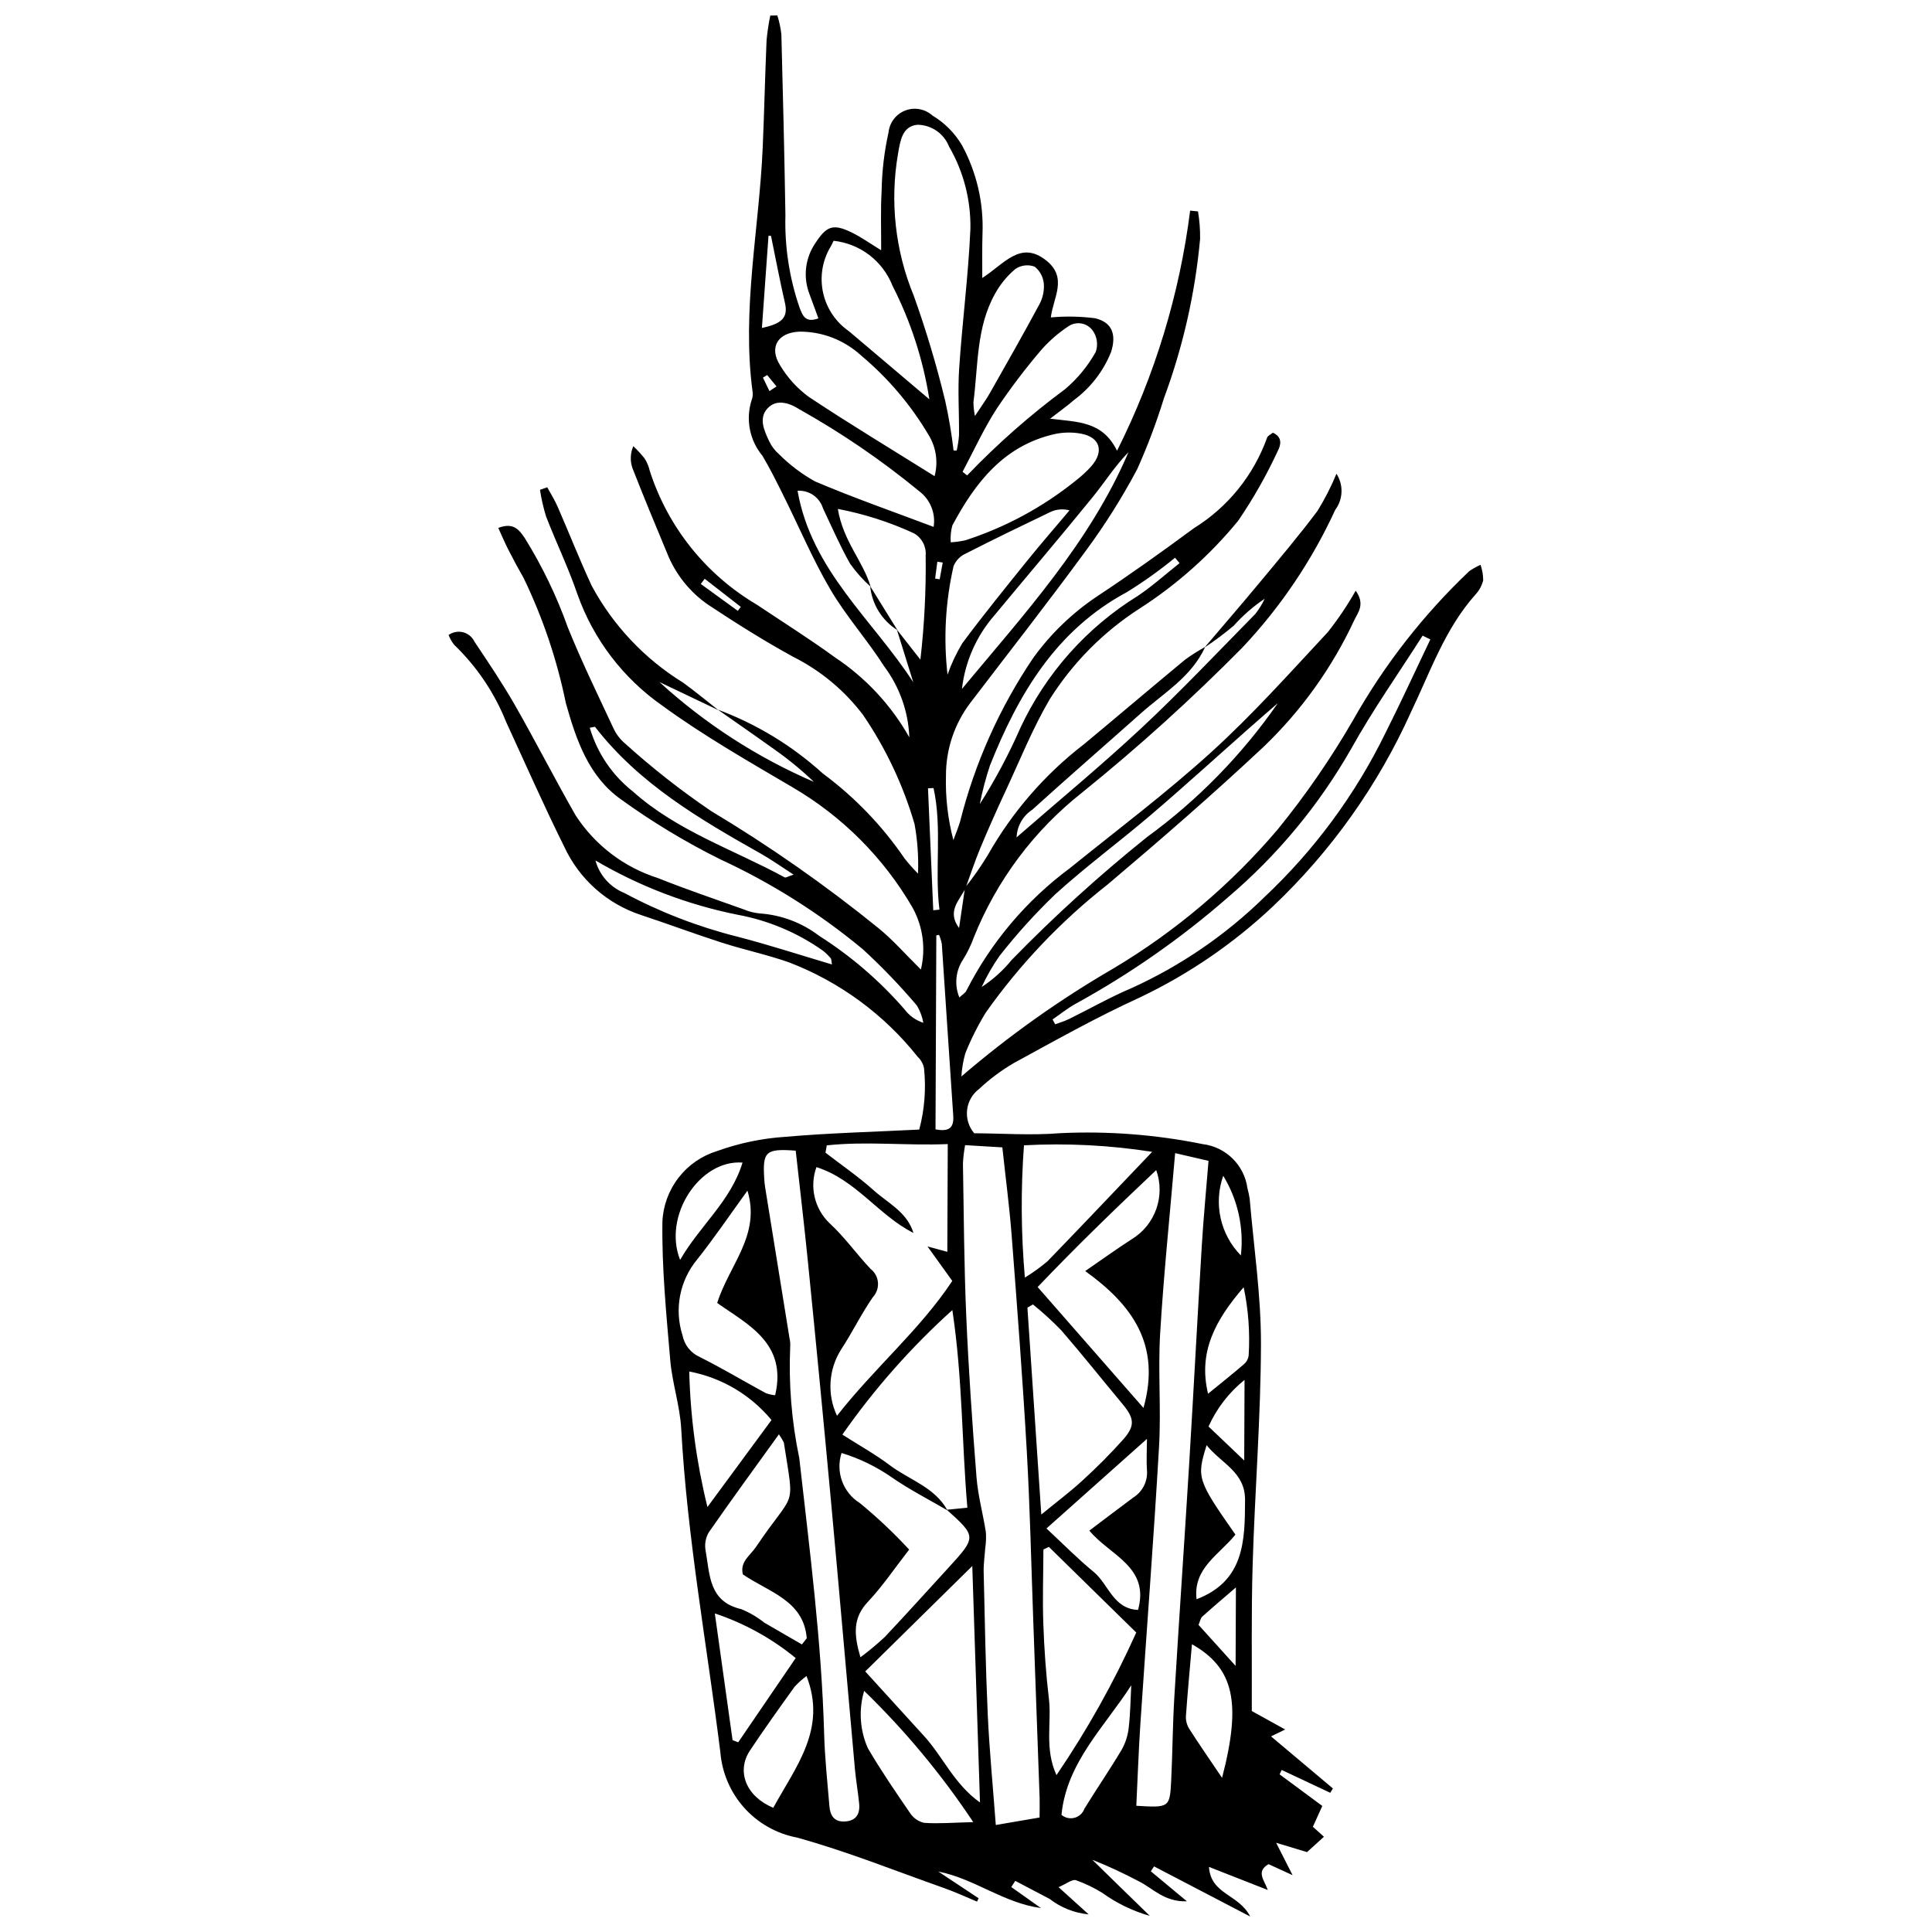 <?xml version="1.0" encoding="UTF-8"?>
<!-- Uploaded to: ICON Repo, www.svgrepo.com, Generator: ICON Repo Mixer Tools -->
<svg width="800px" height="800px" version="1.1" viewBox="144 144 512 512" xmlns="http://www.w3.org/2000/svg">
 <defs>
  <clipPath id="a">
   <path d="m262 148.09h276v503.81h-276z"/>
  </clipPath>
 </defs>
 <g clip-path="url(#a)">
  <path d="m463.21 315.61c4.902-5.769 9.852-11.496 14.688-17.32 5.16-6.219 10.375-12.402 15.227-18.859 1.953-3.152 3.641-6.457 5.051-9.887 1.898 2.941 1.773 6.75-0.316 9.559-6.18 13.449-14.508 25.797-24.664 36.559-13.395 13.555-27.535 26.352-42.363 38.324-12.801 10.078-22.727 23.348-28.777 38.477-0.727 2-1.656 3.918-2.773 5.727-2.031 2.992-2.422 6.805-1.039 10.148 0.793-0.754 1.574-1.18 1.875-1.828 6.508-12.793 15.891-23.898 27.422-32.449 12.59-10.172 25.57-19.926 37.527-30.797 10.891-9.902 20.754-20.945 30.809-31.734 2.746-3.465 5.215-7.141 7.391-10.992 2.566 3.602 0.621 5.746-0.395 7.859-5.859 12.574-14.008 23.949-24.031 33.539-13.367 12.535-27.23 24.559-41.227 36.395v0.004c-12.383 9.703-23.285 21.156-32.371 34-2.113 3.449-3.93 7.07-5.434 10.828-0.559 1.996-0.906 4.043-1.031 6.113 12.535-10.773 26.043-20.367 40.344-28.66 16.395-9.785 31.07-22.203 43.438-36.758 7.492-9.191 14.23-18.977 20.152-29.25 8.215-14.527 18.543-27.75 30.648-39.238 0.941-0.656 1.949-1.223 3-1.688 0.461 1.328 0.695 2.723 0.699 4.125-0.355 1.391-1.047 2.672-2.016 3.723-8.113 9.066-11.977 20.453-17.102 31.141-8.73 19.402-21.168 36.914-36.617 51.543-10.406 9.812-22.281 17.941-35.195 24.098-11.453 5.211-22.461 11.418-33.523 17.445-3.285 1.93-6.348 4.219-9.129 6.824-1.793 1.344-2.945 3.367-3.191 5.594-0.246 2.223 0.438 4.453 1.891 6.152 7.262 0.031 15.113 0.609 22.863-0.027h0.004c12.617-0.59 25.262 0.383 37.645 2.898 6.16 0.738 11.047 5.543 11.895 11.691 0.25 0.922 0.449 1.855 0.594 2.797 1.082 12.809 3.016 25.621 2.988 38.434-0.043 19.516-1.621 39.027-2.203 58.547-0.383 12.812-0.168 25.645-0.223 38.777l8.848 4.894-3.754 1.82c5.504 4.633 10.953 9.219 16.402 13.805l-0.711 1.145-12.867-6.051-0.555 1.164c3.703 2.738 7.402 5.477 11.32 8.375l-2.496 5.516 2.93 2.652-4.481 4.062-8.188-2.465 4.363 8.582-6.375-2.922c-3.391 1.965-1.141 4.18-0.195 6.848l-15.598-6.121c0.504 7.367 7.918 7.172 10.93 13.148-9.449-4.926-17.465-9.105-25.477-13.281l-0.859 1.297 9.574 7.957c-5.988 0.207-9.004-3.445-12.738-5.297-4.008-2.125-8.125-4.031-12.336-5.711 2.453 2.398 4.906 4.797 7.359 7.195 2.481 2.422 4.965 4.836 7.887 7.68v-0.004c-4.512-1.281-8.766-3.336-12.566-6.078-2.215-1.375-4.566-2.508-7.019-3.379-1.023-0.305-2.508 0.949-4.606 1.844 2.961 2.68 5.012 4.535 7.969 7.211h-0.004c-3.754-0.359-7.328-1.773-10.309-4.082-3.043-1.598-6.086-3.199-9.129-4.797l-1.055 1.641c2.617 1.852 5.234 3.703 7.852 5.559-9.93-1.34-17.516-7.75-27.199-9.68 3.566 2.363 7.129 4.731 10.695 7.094l-0.422 0.883c-2.93-1.211-5.812-2.559-8.797-3.613-12.945-4.566-25.734-9.723-38.941-13.363h0.004c-5.379-1.027-10.277-3.785-13.941-7.856-3.66-4.07-5.891-9.23-6.344-14.688-3.57-28.57-8.801-56.938-10.379-85.762-0.336-6.109-2.391-12.113-2.91-18.227-1.039-12.23-2.262-24.512-2.074-36.75v-0.004c0.203-4.227 1.707-8.289 4.309-11.629 2.598-3.34 6.168-5.797 10.219-7.027 5.801-2.09 11.871-3.356 18.023-3.758 11.59-1.016 23.246-1.301 35.512-1.922v-0.004c1.406-5.285 1.836-10.781 1.27-16.223-0.211-1.16-0.793-2.223-1.66-3.027-8.918-11.246-20.688-19.895-34.082-25.043-5.816-2.055-11.902-3.328-17.781-5.219-7.242-2.328-14.375-5-21.602-7.387-8.953-2.969-16.281-9.516-20.238-18.082-5.398-10.852-10.281-21.961-15.359-32.973-3.09-7.75-7.801-14.746-13.816-20.527-0.613-0.781-1.105-1.652-1.461-2.582 1.109-0.797 2.512-1.059 3.832-0.723 1.324 0.34 2.43 1.246 3.019 2.477 3.688 5.523 7.414 11.039 10.707 16.797 5.539 9.688 10.602 19.645 16.148 29.324h0.004c5.125 7.859 12.816 13.703 21.762 16.539 7.496 3.004 15.16 5.586 22.77 8.312l-0.004-0.004c1.32 0.562 2.719 0.918 4.144 1.062 5.746 0.379 11.246 2.445 15.82 5.941 8.445 5.367 16.066 11.93 22.629 19.488 1.25 1.676 2.992 2.918 4.984 3.555-0.293-1.617-0.871-3.164-1.715-4.574-4.453-5.258-9.23-10.23-14.305-14.895-11.543-9.582-24.289-17.621-37.914-23.906-9.156-4.555-17.922-9.852-26.211-15.84-8.586-6.086-11.863-15.785-14.605-25.539-2.336-11.438-6.078-22.539-11.148-33.055-1.414-2.473-2.769-4.981-4.059-7.519-0.918-1.793-1.703-3.66-2.691-5.816 4.016-1.551 5.535 0.5 7.043 2.719h-0.004c4.641 7.473 8.465 15.422 11.414 23.707 3.644 9.016 7.922 17.777 12.035 26.598h0.004c0.688 1.535 1.707 2.894 2.977 3.992 7.223 6.535 14.895 12.559 22.957 18.027 15.516 9.297 30.352 19.684 44.402 31.078 3.781 3.078 7.019 6.82 11.168 10.91 1.336-5.551 0.551-11.402-2.203-16.402-7.676-13.23-18.66-24.234-31.879-31.934-11.656-6.867-23.48-13.602-34.383-21.555-10.449-7.281-18.352-17.656-22.59-29.664-2.375-6.973-5.621-13.641-8.277-20.523-0.711-2.305-1.25-4.664-1.609-7.051l1.922-0.676c0.922 1.707 1.969 3.356 2.742 5.129 3.043 6.969 5.832 14.055 9.027 20.953 5.672 10.535 14.02 19.391 24.199 25.672 3.219 2.316 6.269 4.871 9.398 7.316-5.211-2.484-10.422-4.969-15.637-7.453 12.078 11.039 25.914 19.98 40.941 26.461-3.422-3.273-7.098-6.273-10.988-8.969-4.797-3.441-9.66-6.797-14.492-10.188 10.277 3.82 19.73 9.57 27.848 16.934 8.441 6.254 15.773 13.883 21.691 22.562 1.102 1.387 2.281 2.707 3.527 3.965 0.176-4.391-0.133-8.785-0.914-13.109-3.004-10.312-7.617-20.09-13.668-28.965-4.906-6.469-11.23-11.727-18.488-15.371-7.684-4.207-15.125-8.895-22.434-13.734v0.004c-4.961-3.387-8.797-8.188-11-13.777-3.121-7.461-6.211-14.938-9.16-22.465v-0.004c-0.676-1.906-0.598-3.996 0.223-5.848 1.086 1.027 2.098 2.129 3.023 3.305 0.621 1.016 1.078 2.129 1.352 3.293 4.797 14.871 14.883 27.465 28.344 35.395 6.918 4.637 13.984 9.07 20.711 13.969v0.004c8.148 5.41 14.898 12.672 19.707 21.191-0.254-6.773-2.559-13.309-6.613-18.734-4.461-7.012-10.102-13.293-14.301-20.438-4.68-7.961-8.285-16.547-12.414-24.836-1.777-3.57-3.543-7.16-5.582-10.578v-0.004c-3.418-4.102-4.508-9.66-2.891-14.75 0.27-0.664 0.367-1.387 0.281-2.102-2.953-21.738 1.715-43.156 2.66-64.73 0.418-9.523 0.621-19.051 1.031-28.574 0.207-2.191 0.535-4.371 0.984-6.527l1.871-0.039c0.512 1.633 0.867 3.309 1.066 5.008 0.426 15.949 0.812 31.902 1.07 47.855h0.004c-0.242 8.348 1.027 16.672 3.742 24.566 0.82 2.106 1.516 4.125 5 2.863-0.789-2.144-1.582-4.258-2.348-6.375v-0.004c-1.777-4.523-1.184-9.637 1.582-13.633 2.906-4.453 4.644-5.125 9.402-2.848 2.711 1.297 5.188 3.094 7.992 4.801 0.023-5.465-0.172-10.605 0.125-15.719 0.082-5.219 0.695-10.418 1.828-15.512 0.273-2.617 1.988-4.859 4.441-5.805 2.453-0.945 5.231-0.43 7.188 1.328 3.254 1.941 5.961 4.676 7.875 7.949 3.863 7.164 5.727 15.234 5.402 23.367-0.121 3.531-0.047 7.066-0.066 11.742 5.941-3.824 10.133-10.059 16.969-4.629 5.781 4.59 1.773 9.977 1.207 15.078l0.004-0.004c3.891-0.348 7.812-0.277 11.691 0.215 4.559 1.062 5.727 4.305 4.277 8.926-2.043 5.113-5.477 9.555-9.914 12.812-1.695 1.496-3.566 2.797-6.25 4.883 7.305 0.926 13.844 0.582 17.734 8.5 10.02-19.961 16.57-41.48 19.371-63.637l2.086 0.211v-0.004c0.398 2.398 0.582 4.828 0.555 7.262-1.32 14.477-4.555 28.715-9.617 42.344-1.965 6.363-4.316 12.602-7.039 18.68-4.004 7.555-8.566 14.801-13.648 21.672-9.965 13.621-20.391 26.906-30.625 40.328v0.004c-4.191 5.543-6.445 12.305-6.422 19.254-0.16 5.754 0.5 11.496 1.969 17.062 0.598-1.637 1.273-3.246 1.777-4.91 3.894-15.484 10.461-30.176 19.406-43.402 4.617-6.375 10.328-11.879 16.867-16.258 8.727-5.762 17.25-11.848 25.66-18.062 9-5.566 15.844-14.023 19.414-23.984 0.16-0.551 1.016-0.902 1.535-1.34 2.562 1.121 2.172 3.203 1.301 4.844v0.004c-2.988 6.441-6.496 12.625-10.496 18.492-7.418 9.051-16.207 16.879-26.047 23.211-9.652 6.195-17.824 14.441-23.93 24.152-4.527 7.738-7.894 16.16-11.695 24.32-2.309 4.957-4.535 9.957-6.637 15.004-1.461 3.504-2.648 7.121-3.949 10.695-1.621 3.262-4.996 6.074-1.707 10.527l1.574-10.676h0.004c2.211-2.762 4.238-5.668 6.07-8.695 6.453-11.387 15.117-21.371 25.488-29.355 8.949-7.422 17.801-14.965 26.762-22.375 1.695-1.238 3.473-2.363 5.32-3.371-3.59 7.918-10.961 12.176-17.086 17.629-9.566 8.523-19.25 16.914-28.742 25.52v-0.004c-2.481 1.625-4.027 4.352-4.144 7.312 11.086-9.656 22.398-18.992 33.098-28.98 10.387-9.703 20.172-20.059 30.145-30.199 0.988-1.254 1.832-2.617 2.516-4.062-3.031 2.031-5.793 4.438-8.219 7.16-2.465 2.07-5.047 4-7.731 5.781zm-81.531-4.758 6.238 7.961h-0.004c1.051-9.152 1.52-18.363 1.398-27.578 0.207-2.402-1.008-4.707-3.106-5.902-6.434-2.969-13.207-5.141-20.168-6.465 1.402 8.594 6.742 13.922 8.688 20.625-2.031-1.828-3.856-3.875-5.441-6.106-2.676-4.727-4.844-9.742-7.18-14.66-0.898-2.93-3.688-4.863-6.746-4.672 3.703 21.145 19.953 34.195 30.668 50.75-1.449-4.652-2.898-9.301-4.348-13.953zm13.23 233.25 5.453-0.547c-1.488-17.297-1.258-34.277-3.977-52.371-10.938 9.859-20.719 20.934-29.148 33.004 4.66 2.977 8.789 5.258 12.516 8.078 5.172 3.91 11.945 5.809 15.332 12-4.875-2.848-9.93-5.43-14.57-8.617l0.004-0.004c-4.129-2.894-8.684-5.117-13.5-6.59-1.625 5.027 0.387 10.516 4.879 13.297 4.621 3.801 8.977 7.914 13.039 12.309-3.871 4.965-7.059 9.723-10.93 13.832-4.019 4.269-3.754 8.617-1.988 14.707 2.246-1.664 4.398-3.457 6.441-5.363 5.695-6.031 11.238-12.203 16.844-18.32 7.508-8.195 7.504-8.332-0.395-15.414zm24.586 81.559c0.008-2.371 0.062-3.777 0.016-5.184-0.555-15.688-1.117-31.375-1.688-47.062-0.547-14.984-0.863-29.984-1.719-44.953-1.086-18.984-2.535-37.953-3.992-56.914-0.594-7.711-1.613-15.391-2.481-23.48l-9.867-0.594-0.004 0.004c-0.289 1.594-0.48 3.203-0.57 4.82 0.234 13.48 0.297 26.965 0.875 40.43 0.613 14.262 1.602 28.516 2.719 42.75 0.387 4.898 1.727 9.711 2.484 14.59 0.094 1.391 0.039 2.789-0.168 4.168-0.137 2.102-0.465 4.207-0.418 6.301 0.297 12.605 0.512 25.219 1.082 37.812 0.43 9.449 1.355 18.875 2.133 29.293zm35.93-176.07c-1.422 16.645-3.043 32.203-3.973 47.809-0.594 9.965 0.281 20.02-0.293 29.988-1.41 24.449-3.309 48.867-4.938 73.305-0.484 7.289-0.73 14.59-1.086 21.859 8.707 0.543 8.891 0.465 9.238-6.617 0.363-7.379 0.391-14.773 0.836-22.145 1.246-20.68 2.684-41.348 3.945-62.027 1.172-19.246 2.168-38.504 3.34-57.754 0.445-7.328 1.156-14.641 1.777-22.371zm-92.32-2.055-0.34 1.941c4.273 3.301 8.758 6.371 12.766 9.969 3.801 3.41 8.855 5.754 10.543 11.297-9.254-4.652-15.176-14.07-25.707-17.445-1.871 5.172-0.543 10.961 3.398 14.797 4.008 3.66 7.199 8.207 10.945 12.176 1.129 0.871 1.84 2.18 1.957 3.602 0.117 1.426-0.367 2.832-1.34 3.875-3.09 4.457-5.469 9.398-8.453 13.934-3.316 5.277-3.715 11.879-1.059 17.516 9.949-12.719 22.02-22.832 30.551-35.738l-6.566-9.137 5.25 1.422 0.117-28.551c-11.066 0.457-21.586-0.805-32.062 0.344zm-8.234 1.402c-7.961-0.59-8.809 0.211-8.336 7.461 0.047 0.711 0.102 1.43 0.215 2.133 2.156 13.367 4.312 26.734 6.477 40.102l-0.004-0.004c0.168 0.684 0.234 1.391 0.199 2.094-0.453 9.945 0.348 19.914 2.391 29.66 2.746 24.332 5.906 48.594 6.594 73.109 0.18 6.414 0.867 12.82 1.402 19.223 0.199 2.375 1.242 4.129 4.008 4.004 3.066-0.137 4.148-1.992 3.867-4.789-0.309-3.078-0.852-6.133-1.129-9.211-2.113-23.449-4.121-46.91-6.285-70.355-1.969-21.328-4.019-42.645-6.16-63.957-0.961-9.664-2.117-19.312-3.238-29.469zm41.836-185.55 0.824 0.012c0.309-1.34 0.516-2.699 0.621-4.07 0.051-5.91-0.355-11.848 0.039-17.73 0.828-12.324 2.434-24.602 2.977-36.93v-0.004c0.137-7.66-1.82-15.215-5.668-21.84-1.355-3.449-4.672-5.731-8.379-5.762-4.117 0.395-4.555 4.465-5.129 7.641-2.195 12.691-0.754 25.746 4.16 37.656 3.277 9.145 6.062 18.457 8.344 27.898 0.957 4.336 1.695 8.719 2.211 13.129zm-23.41 323.56c5.527 6.066 10.613 11.637 15.688 17.227 4.93 5.434 7.875 12.621 14.723 17.504-0.695-21.281-1.355-41.555-2.043-62.664zm46.656-41.578c4.289-3.516 7.676-6.031 10.758-8.883l0.004 0.004c3.867-3.504 7.547-7.207 11.023-11.098 3.152-3.598 2.832-5.598-0.273-9.324-5.422-6.5-10.684-13.137-16.23-19.531-2.356-2.43-4.856-4.715-7.488-6.84l-1.469 0.844zm2.012 8.578-1.449 0.684c-0.027 6.57-0.258 13.148-0.023 19.707 0.234 6.641 0.695 13.289 1.48 19.883 0.758 6.375-1.242 13.047 2 20.207v0.008c8.141-11.957 15.219-24.602 21.148-37.797zm101.09-240.49-2.047-1.004c-6.352 9.977-13.211 19.676-18.938 30l-0.004 0.004c-8.516 14.918-19.566 28.238-32.66 39.363-12.395 10.824-25.926 20.277-40.352 28.191-2.148 1.184-4.082 2.758-6.113 4.152l0.703 1.289c1.219-0.461 2.484-0.824 3.648-1.395 5.547-2.727 10.934-5.816 16.617-8.211 13.031-5.922 24.93-14.07 35.156-24.082 13.238-12.441 24.109-27.176 32.086-43.496 4.125-8.191 7.945-16.535 11.902-24.812zm-76.02 203.66c4.711-16.777-3-27.332-15.441-36.273 4.672-3.207 8.445-5.945 12.367-8.461 3.016-1.844 5.301-4.668 6.473-8 1.176-3.332 1.168-6.969-0.023-10.293-10.996 10.383-21.219 20.277-31.426 30.988 9.562 10.922 18.535 21.172 28.051 32.039zm-55.363-246.93c0.992-3.688 0.43-7.621-1.562-10.879-4.727-7.992-10.777-15.125-17.895-21.086-4.426-4.074-10.223-6.336-16.234-6.336-5.871 0.191-8.312 4.168-5.184 9.027 1.945 3.242 4.523 6.059 7.578 8.289 10.781 7.164 21.883 13.848 33.297 20.984zm57.668 179.06c-11.234-1.758-22.621-2.336-33.977-1.727-0.863 11.672-0.781 23.395 0.238 35.051 2.106-1.277 4.106-2.719 5.984-4.309 9.152-9.445 18.191-18.996 27.754-29.016zm-98.918 74.863c-6.606 9.18-12.727 17.535-18.629 26.047h0.004c-0.828 1.449-1.109 3.144-0.801 4.781 1.129 6.305 0.812 13.5 9.406 15.492l0.004-0.004c2.195 0.895 4.25 2.098 6.106 3.57 3.328 1.953 6.676 3.867 10.012 5.801l1.273-1.641c-0.789-10.062-10.172-12.262-16.93-16.926-0.836-3.367 1.93-4.969 3.473-7.266 10.484-15.613 10.23-9.227 7.394-27.656h0.004c-0.387-0.762-0.824-1.5-1.316-2.199zm-8.336-64.574c-4.43 6.102-8.664 12.359-13.344 18.262h-0.004c-4.633 5.606-6.086 13.184-3.856 20.105 0.496 2.539 2.199 4.672 4.566 5.719 5.934 2.973 11.641 6.391 17.473 9.562 0.805 0.305 1.645 0.496 2.5 0.57 3.258-13.824-7.301-18.738-15.355-24.453 3.234-10.203 11.574-17.938 8.02-29.766zm49.34-175.9c0.578-3.641-0.914-7.305-3.879-9.5-9.887-8.133-20.477-15.371-31.645-21.633-2.527-1.633-6.062-2.949-8.531-0.246-2.371 2.598-0.848 5.894 0.488 8.707v-0.004c0.609 1.301 1.484 2.453 2.57 3.387 2.84 2.852 6.066 5.289 9.582 7.242 10.168 4.332 20.633 7.973 31.414 12.047zm4.527 4.09c1.305-0.078 2.606-0.262 3.883-0.547 10.598-3.426 20.48-8.758 29.16-15.734 1.504-1.156 2.906-2.441 4.184-3.844 3.496-3.996 2.363-7.758-2.75-8.684l0.004-0.004c-2.309-0.414-4.676-0.371-6.965 0.129-13.445 3.059-21.02 12.855-27.086 24.207-0.398 1.457-0.543 2.973-0.43 4.477zm-5.66-37.906v0.004c-1.645-10.492-4.945-20.652-9.777-30.109-1.266-3.219-3.391-6.031-6.137-8.129-2.75-2.098-6.023-3.406-9.461-3.777-0.379 0.82-0.801 1.621-1.266 2.398-1.898 3.621-2.406 7.816-1.426 11.789 0.98 3.969 3.379 7.445 6.742 9.773 7.039 5.941 14.062 11.902 21.324 18.055zm31.031 299.24c4.512 4.191 8.301 8.07 12.477 11.477 3.965 3.231 5.152 9.828 11.793 10.109 3.18-11.488-7.535-14.457-12.906-21.02 4.141-3.117 7.871-5.953 11.633-8.754l-0.008 0.004c2.461-1.523 3.867-4.289 3.648-7.176-0.188-2.496-0.02-5.016-0.004-8.379-9.137 8.145-17.379 15.492-26.633 23.742zm-94.668-41.594c0.305 12.109 1.922 24.148 4.824 35.91 5.703-7.742 11.402-15.48 16.977-23.051-5.543-6.699-13.254-11.25-21.801-12.859zm68.449-184.67c1.016-2.902 2.328-5.691 3.914-8.324 5.512-7.414 11.336-14.602 17.137-21.797 3.668-4.551 7.512-8.957 11.277-13.426h-0.004c-1.719-0.465-3.547-0.297-5.148 0.477-7.473 3.582-14.938 7.188-22.312 10.961-1.473 0.648-2.641 1.836-3.258 3.32-2.16 9.438-2.703 19.172-1.605 28.789zm3.984-53.766 1.211 0.965v-0.004c8.012-8.359 16.719-16.023 26.027-22.91 3.238-2.766 5.961-6.078 8.047-9.789 0.676-1.902 0.387-4.012-0.777-5.66-1.465-2.066-4.309-2.594-6.418-1.188-2.566 1.695-4.91 3.707-6.969 5.992-4.336 5.043-8.367 10.344-12.07 15.871-3.434 5.305-6.066 11.125-9.051 16.723zm-26.078 323.07c-1.488 5.019-1.145 10.406 0.98 15.191 3.449 5.875 7.293 11.523 11.156 17.137h-0.004c0.859 1.336 2.207 2.285 3.754 2.644 3.863 0.27 7.773-0.062 13.023-0.191h0.004c-8.367-12.594-18.059-24.254-28.914-34.781zm109.64-261.77c-2.496 2.18-5.008 4.344-7.488 6.539-8.719 7.703-17.32 15.543-26.168 23.098-8.324 7.106-17.168 13.621-25.266 20.965l-0.004-0.004c-5.316 5.102-10.27 10.574-14.82 16.371-1.828 2.609-3.418 5.379-4.754 8.273 3.008-1.973 5.699-4.398 7.969-7.191 11.273-11.57 23.25-22.441 35.855-32.551 13.465-9.805 25.188-21.809 34.676-35.5zm-144.51 274.83 1.496 0.562 15.234-22.32c-6.363-5.219-13.625-9.227-21.43-11.828 1.629 11.645 3.164 22.617 4.699 33.586zm60.789-278.59c16.477-19.824 33.902-38.793 44.133-62.742-3.606 3.68-6.32 8.016-9.523 11.953-8.523 10.477-17.277 20.766-25.902 31.164h0.004c-4.84 5.5-7.879 12.348-8.711 19.625zm3.441-72.324c1.75-2.668 2.965-4.32 3.969-6.09 4.41-7.781 8.836-15.555 13.07-23.43 0.918-1.664 1.34-3.555 1.223-5.449-0.133-1.805-1.012-3.477-2.426-4.606-1.688-0.633-3.574-0.418-5.074 0.574-2.156 1.793-3.961 3.965-5.328 6.41-5.121 8.965-4.551 19.156-5.836 28.941v0.004c0.023 1.223 0.16 2.445 0.402 3.648zm-53.438 368.83c6.012-11.008 14.254-20.871 8.809-34.91h-0.004c-1.152 0.844-2.215 1.805-3.176 2.863-4.004 5.574-8.008 11.156-11.809 16.871-3.652 5.496-1.078 12.172 6.18 15.176zm-47.133-251.05c1.062 3.906 3.891 7.09 7.641 8.613 9.426 5.047 19.43 8.922 29.793 11.539 8.43 2.172 16.723 4.887 25.242 7.41-0.152-0.824-0.094-1.371-0.34-1.664l0.004 0.004c-0.613-0.723-1.293-1.383-2.031-1.973-6.789-4.801-14.547-8.062-22.73-9.559-13.238-2.668-25.938-7.523-37.578-14.371zm166.06 243.12c5.246-20.102 3.07-29.148-7.977-35.41-0.562 6.508-1.168 12.812-1.602 19.125l-0.004 0.004c-0.035 1.168 0.277 2.324 0.902 3.312 2.519 3.953 5.195 7.805 8.68 12.969zm3.547-64.461c-4.32 5.356-11.277 8.887-10.305 17.133 12.68-4.856 12.809-15.477 12.852-26.312 0.027-7.441-6.219-9.582-10.188-14.523-2.641 8.578-2.559 9.145 7.641 23.707zm-117.1-174.9c-3.289-2.121-5.914-4-8.711-5.578-16.188-9.133-32.195-18.488-43.863-33.535-0.113-0.145-0.703 0.082-1.434 0.188 1.957 6.676 5.945 12.578 11.418 16.883 11.746 10.516 26.703 15.402 40.242 22.773 0.27 0.148 0.832-0.238 2.348-0.73zm89.488 214.84c-7.106 11.039-17.145 20.484-18.488 34.332l-0.004-0.004c0.957 0.812 2.25 1.102 3.461 0.777 1.215-0.324 2.191-1.219 2.617-2.398 3.207-5.234 6.699-10.301 9.84-15.574 1.023-1.797 1.668-3.785 1.895-5.84 0.445-3.738 0.477-7.527 0.68-11.293zm12.805-297.39-1.203-1.43c-4.031 3.309-8.281 6.348-12.715 9.09-18.832 10.102-28.805 27.07-36.336 45.98-1.113 3.348-2.008 6.758-2.688 10.215 4.086-6.426 7.672-13.156 10.727-20.129 6.754-14.492 17.605-26.688 31.211-35.082 3.856-2.606 7.348-5.746 11.004-8.645zm-115.82 158.86c-11.352-0.855-21.172 14.117-16.543 25.793 5.219-9.07 13.48-15.625 16.543-25.793zm123.37 61.258c3.402-2.777 6.492-5.223 9.477-7.797v-0.004c0.719-0.598 1.18-1.449 1.285-2.379 0.371-6.051-0.074-12.121-1.324-18.047-7.496 8.695-12.109 17.133-9.438 28.227zm-72.227-70.059c3.598 0.676 4.918-0.402 4.699-3.621-1.043-15.18-2-30.367-3.031-45.547v0.004c-0.152-0.82-0.406-1.621-0.746-2.383l-0.707 0.133zm81.898 66.395c-4.113 3.301-7.387 7.535-9.543 12.352 3.219 3.066 6.219 5.918 9.457 9.004zm-2.285 54.996c-3.625 3.121-6.328 5.394-8.949 7.762-0.445 0.402-0.543 1.195-0.953 2.168l9.816 10.867zm-125.62-333.77c4.906-1.066 7.059-2.504 6.117-6.594-1.363-5.91-2.484-11.879-3.707-17.82l-0.66-0.027zm126.93 245.79h0.004c0.832-7.359-0.816-14.789-4.676-21.109-1.277 3.602-1.516 7.492-0.688 11.227 0.824 3.731 2.684 7.156 5.363 9.883zm-81.523-91.48 1.645-0.164c-1.32-10.699 0.766-21.578-1.566-32.219l-1.469 0.066c0.465 10.77 0.93 21.543 1.391 32.316zm-60.57-87.844-1.031 1.375 9.805 7.121 0.801-1.047zm17.16-49.742 1.879-1.227-2.484-3.023-1.117 0.691zm45.922 45.441-1.426-0.223-0.586 4.469 1.203 0.188z"/>
 </g>
 <path d="m381.84 311.01c-4.09-2.555-6.762-6.859-7.234-11.656z"/>
</svg>